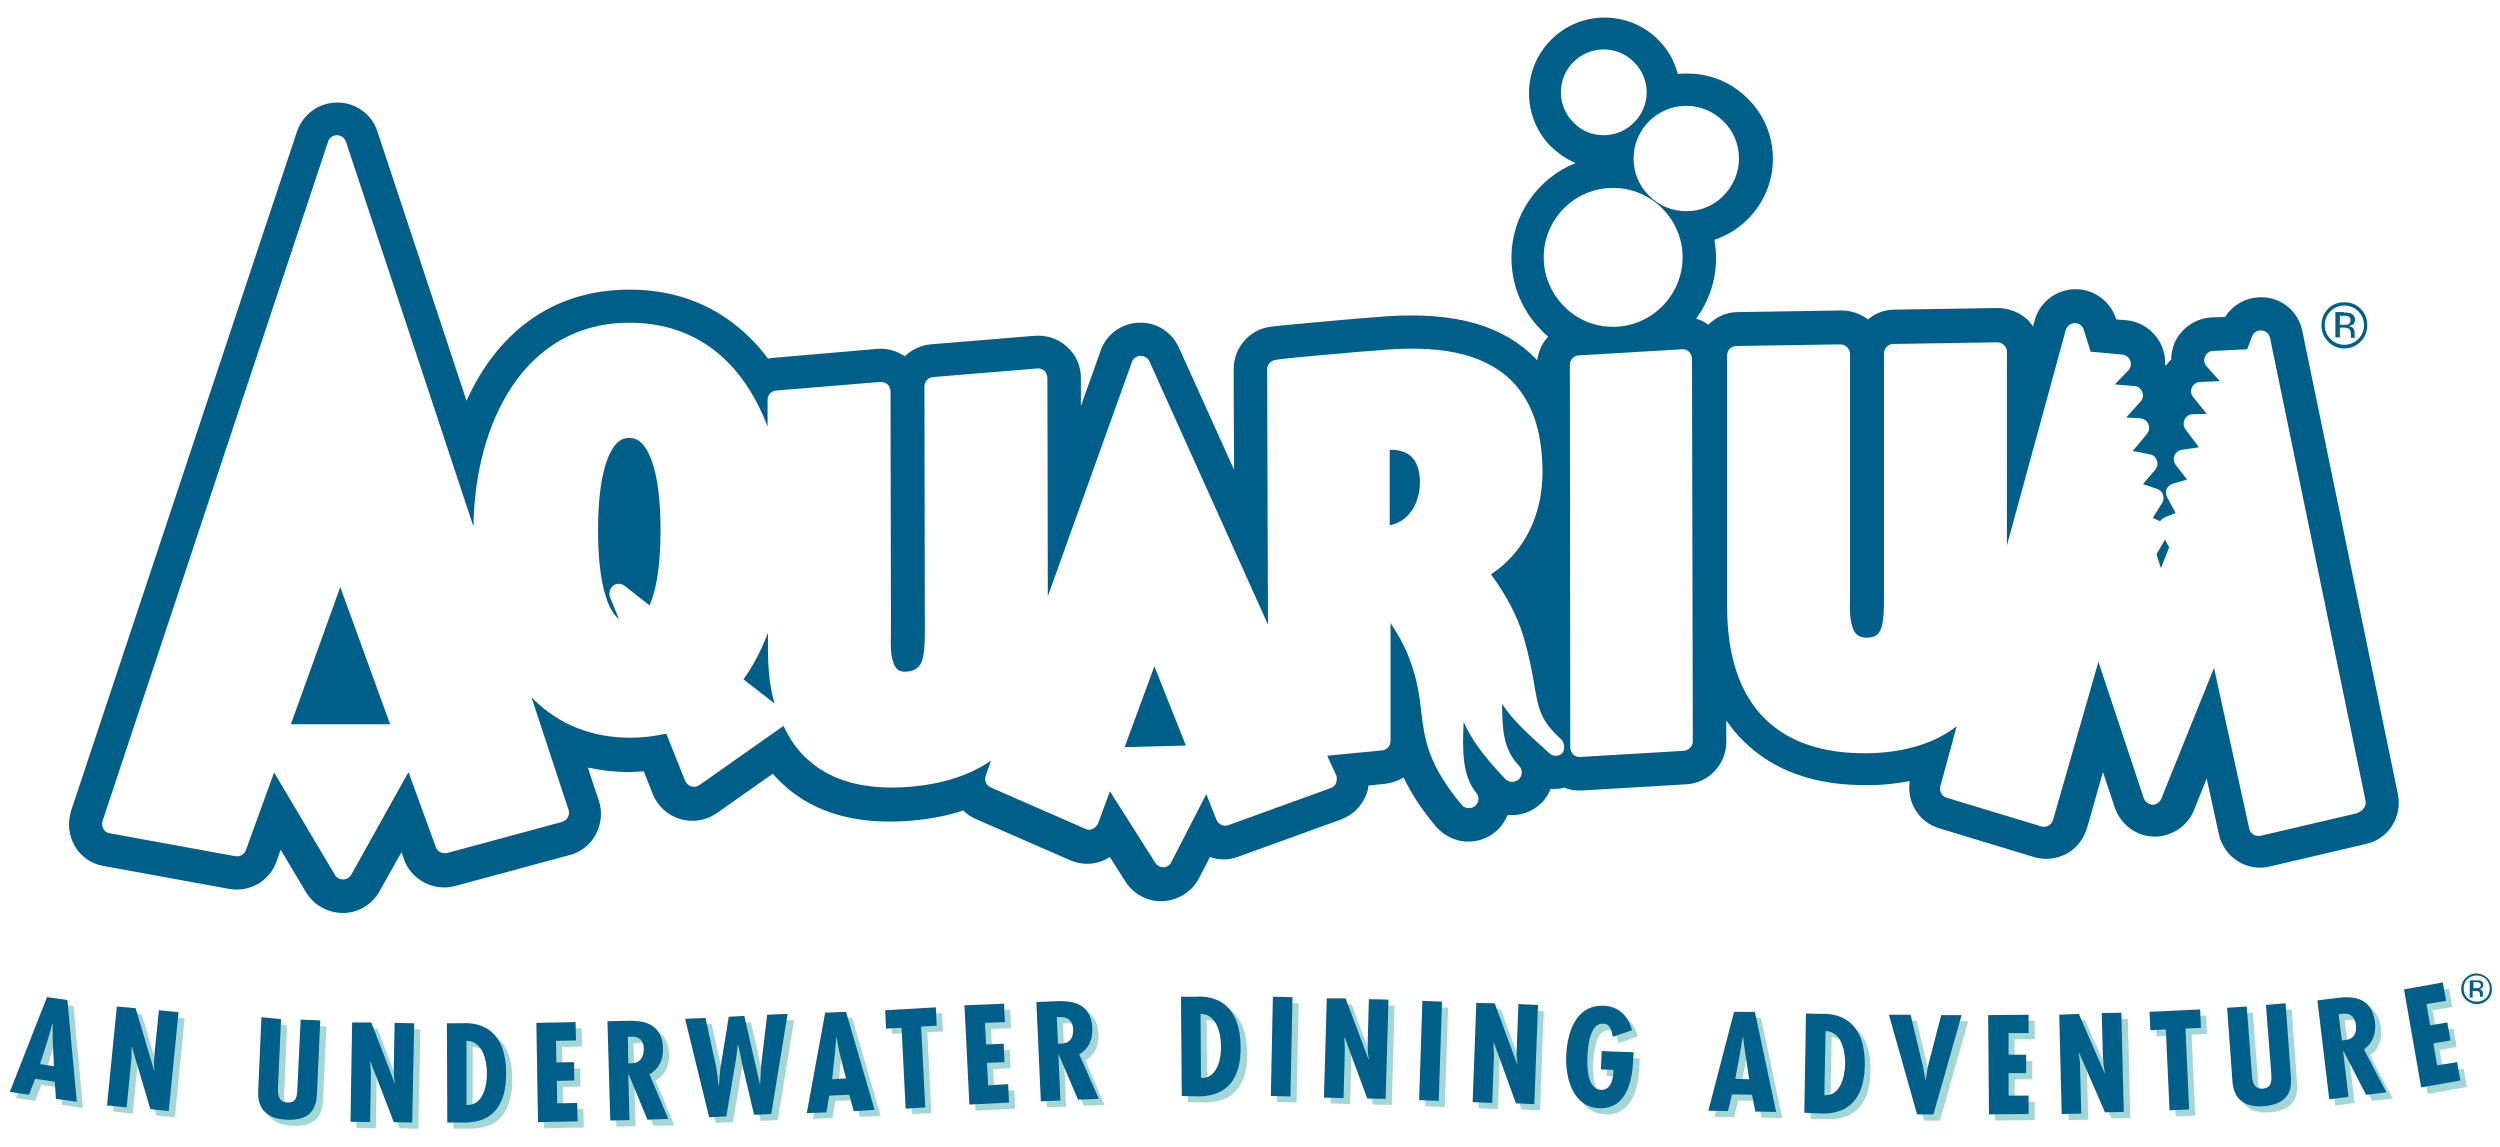 <?xml version="1.0" encoding="utf-8"?>
<!-- Generator: Adobe Illustrator 28.1.0, SVG Export Plug-In . SVG Version: 6.00 Build 0)  -->
<svg version="1.1" id="AQUARIUM2_brandLogo" xmlns="http://www.w3.org/2000/svg" xmlns:xlink="http://www.w3.org/1999/xlink" x="0px" y="0px"
	 viewBox="0 0 612 280.9" style="enable-background:new 0 0 612 280.9; background-color:#FFFFFF;" xml:space="preserve">
<style type="text/css">
	#AQUARIUM2_brandLogo .st0{fill:#005F88;}
	#AQUARIUM2_brandLogo .st1{fill:#FFFFFF;}
	#AQUARIUM2_brandLogo .st2{fill:#A5D6D3;}
	#AQUARIUM2_brandLogo .st3{clip-path:url(#SVGID_00000042698424954548493000000005943533805876927133_);}
	#AQUARIUM2_brandLogo .st4{clip-path:url(#SVGID_00000008120140139877881880000015328719208372458904_);}
	#AQUARIUM2_brandLogo .st5{fill:#006086;}
</style>
<g>
	<path class="st0" d="M587,194.4L563.6,81c-0.9-4.5-4.7-7.9-9.3-8.2c-3.9-0.3-7.6,1.6-9.6,4.8l-3.3,0.1c-4,0.2-7.5,2.7-9.1,6.3
		c-0.5,1.3-0.8,2.7-0.8,4c-0.5,0.5-0.9,1-1.3,1.5c-0.1-0.1-0.1-0.2-0.2-0.2c0.1-1.4-0.1-2.7-0.6-4.1c-1.4-3.7-4.8-6.4-8.8-6.8
		c0,0-1.1-0.1-2.5-0.2L518,78c-1.4-4.3-5.5-7.3-10.1-7.2c-4.6,0.1-8.6,3.2-9.8,7.6c0,0-0.4,1.4-0.4,1.5c-0.4-0.5-0.8-1-1.2-1.5
		c-2-1.9-4.7-3-7.4-3l-25.4,0.4c-2.4,0-4.7,0.9-6.4,2.4c-1.8-1.4-4.2-2.2-6.5-2.2l-25.4,0.4c-2.8,0-5.3,1.2-7.2,3.1
		c-0.9-0.7-2-1.2-3-1.5c3.2-4.3,4.9-9.5,4.9-14.9c0-1.5-0.2-2.9-0.4-4.4c3-1,5.8-2.7,8.1-5c4-4,6.2-9.2,6.2-14.8
		c0-5.6-2.2-10.9-6.2-14.8c-4-4-9.2-6.1-14.8-6.1c-0.8,0-1.5,0-2.3,0.1c-0.8-3.2-2.4-6-4.8-8.4c-3.5-3.5-8.2-5.4-13.1-5.4
		c-10.2,0-18.5,8.3-18.5,18.5c0,4.9,1.9,9.6,5.4,13.1c1.8,1.7,3.8,3.1,6,4c-9.2,3.7-15.7,12.7-15.7,23.2c0,6.7,2.6,13,7.3,17.7
		c0.5,0.6,1.1,1.1,1.7,1.6c-1.5,1.6-2.4,3.6-2.7,5.8c-0.5-0.6-1.1-1.1-1.7-1.7c-8.5-7.7-20.7-10.5-38.6-8.8c0.1,0-3.9,0.3-3.9,0.3
		c-9,0.8-18.1,1.6-21.2,2c-5.1,0.7-8.9,5.2-8.9,10.3c0,0,0,11.5,0.1,24.7l-13.5-29.9c-1.8-3.9-5.6-6.3-9.9-6.1
		c-4.3,0.2-7.9,2.9-9.3,6.9c0,0-2,5.7-4.8,13.5l0-6.9c0-2.9-1.2-5.7-3.4-7.6c-2.1-2-5-2.9-7.9-2.7l-25.5,2.1
		c-2.4,0.2-4.6,1.3-6.3,2.9c-2-1.3-4.3-2-6.7-1.8l-25.5,2.2c-0.5,0-0.9,0.1-1.3,0.2c-1.3-1.8-2.7-3.4-4.2-4.9c-8-8-18-12-29.7-12
		c-19.8,0-32.8,11.5-39.9,27.2L92.4,32.2c-1.4-4.3-5.4-7.1-9.8-7.1c-4.5,0-8.4,2.8-9.9,7.1L17.4,198.5c-0.9,2.9-0.6,6,0.9,8.6
		c1.5,2.6,4.1,4.4,7.1,4.9l30.7,5.6c5,0.9,9.9-1.9,11.6-6.7c0,0,0.4-1.2,1-2.9l6.2,10.4c1.9,3.2,5.4,5.1,9.1,5.1
		c3.7,0,7.1-2.1,8.9-5.3c0,0,2.5-4.5,5.4-9.6l0.6,1.8c1.8,5,7.3,7.9,12.5,6.5l28.1-7.6c2.7-0.7,5.1-2.6,6.4-5.1
		c1.3-2.5,1.6-5.5,0.7-8.2c0,0-1.2-3.5-2.7-8.1c3.2,0.7,6.6,1.1,10.1,1.1c1.2,0,2.4-0.1,3.6-0.2l2.2,5.6c1.2,2.9,3.6,5.2,6.7,6.1
		c3.1,0.9,6.3,0.4,8.9-1.4c0,0,7.8-5.5,13.8-9.7c0.8,1,1.7,1.9,2.6,2.7c7.6,7,18.1,9.9,31.3,8.8c4.6-0.4,8.8-1.2,12.7-2.5
		c0.9,0.9,1.9,1.6,3.1,2.1l23.1,10.1c2.6,1.1,5.6,1.2,8.2,0c0.5-0.2,1-0.5,1.5-0.8l3.8,6c2,3.1,5.5,5,9.2,4.8
		c3.7-0.2,7.1-2.3,8.8-5.6c0,0,1.2-2.3,2.7-5.2c2.2,0.8,4.6,0.8,7-0.1l25.1-9.1c2.7-1,4.9-3.1,6-5.7c0.4-0.8,0.6-1.7,0.7-2.6
		l3.9-0.4c1.7-0.2,3.3-0.7,4.7-1.6c1.7,3.6,4.1,7.5,7.9,12c1.8,2.1,4.3,3.4,7,3.7c2.8,0.2,5.5-0.6,7.6-2.4c1.3-1.1,2.3-2.5,3-4.1
		c2.9,0.3,5.9-0.7,8.1-2.8c1.1-1,1.9-2.3,2.4-3.6c0.5,0,1,0.1,1.5,0c0.6,0,1.2-0.1,1.8-0.3c1.4,0.6,2.9,0.8,4.5,0.7l25.4-1.5
		c5.5-0.3,9.8-4.9,9.8-10.4c0,0,0-1.9,0-5.2c1.3,1.8,2.7,3.6,4.3,5.1c7.4,7.3,17.7,10.9,30.7,10.7c3.5,0,6.8-0.4,9.9-1
		c-0.8,5.1,2.2,10.1,7.3,11.6l23.1,7c2.6,0.8,5.5,0.5,8-0.8c2.4-1.3,4.2-3.6,5-6.3c0,0,1.8-6.2,3.9-13.7l2.9,8.7
		c1.4,4.1,5.2,7,9.5,7.1c4.3,0.1,8.3-2.5,9.9-6.5c0,0,1.3-3.3,3.1-7.7l3,13.7c0.6,2.7,2.3,5.1,4.6,6.5c2.3,1.5,5.2,2,7.9,1.3
		l23.5-5.5C584.7,205.4,588.1,200,587,194.4z"/>
	<g>
		<path class="st1" d="M384.3,89.3l0.1,93.7c0,0.6,0.3,1.2,0.7,1.7c0.5,0.4,1.1,0.7,1.7,0.6l25.4-1.5c1.2-0.1,2.2-1.1,2.2-2.3
			l-0.2-93.7c0-0.6-0.3-1.2-0.7-1.7c-0.5-0.4-1.1-0.7-1.7-0.6L386.4,87C385.2,87.1,384.3,88.1,384.3,89.3z"/>
		<path class="st1" d="M579.1,196.1L555.7,82.7c-0.2-1-1-1.7-2.1-1.8c-1-0.1-2,0.5-2.3,1.5l-1.2,3.1l-8.3,0.4c-0.9,0-1.7,0.6-2,1.4
			c-0.4,0.8-0.2,1.8,0.4,2.4l3.2,3.6l-4.8,0.2c-0.9,0-1.7,0.6-2,1.3c-0.4,0.8-0.3,1.7,0.3,2.4l3.3,4.1l-3.4,0.1
			c-0.9,0-1.6,0.5-2,1.3c-0.4,0.8-0.3,1.7,0.2,2.4l3.3,4.4l-4.2,0.6c-0.8,0.1-1.5,0.7-1.8,1.4c-0.3,0.8-0.2,1.6,0.3,2.3l2.8,3.6
			l-3.5,1c-0.7,0.2-1.2,0.7-1.5,1.3c-0.3,0.6-0.2,1.4,0.1,2l2.1,3.9l-2.6,1c-0.5,0.2-0.9,0.6-1.2,1l-1.8-0.8l2.3-3.7
			c0.4-0.6,0.4-1.3,0.2-2c-0.2-0.7-0.8-1.2-1.4-1.4l-3.5-1.2l3-3.5c0.5-0.6,0.7-1.5,0.4-2.3c-0.3-0.8-0.9-1.4-1.8-1.5l-4.1-0.8
			l3.5-4.2c0.5-0.7,0.7-1.6,0.3-2.4c-0.3-0.8-1.1-1.3-2-1.4l-3.4-0.2l3.5-3.9c0.6-0.6,0.8-1.6,0.4-2.4c-0.3-0.8-1.1-1.4-1.9-1.4
			l-4.8-0.4l3.3-3.4c0.6-0.6,0.8-1.6,0.5-2.4c-0.3-0.8-1.1-1.4-1.9-1.5l-7.8-0.7l-1.7-5.4c-0.3-1-1.2-1.6-2.2-1.6
			c-1,0-1.9,0.7-2.2,1.7l-14.4,52.7c0-18.1,0-47.4,0-47.4c0-0.6-0.2-1.2-0.7-1.6c-0.4-0.4-1-0.7-1.7-0.7l-25.4,0.4
			c-1.2,0-2.3,1-2.3,2.3l0,59.1l0,0.9c0,2.1,0,4.7-0.5,6.7c-0.5,2-1.6,2.9-3.7,2.9c-2,0-3-0.8-3.6-2.9c-0.6-1.9-0.6-4.5-0.5-6.6l0-1
			l0-59c0-0.6-0.3-1.2-0.7-1.6c-0.4-0.4-1-0.7-1.7-0.7l-25.4,0.4c-1.3,0-2.3,1-2.3,2.3l0,61.4c0,12.2,3.1,21.5,9.3,27.6
			c5.8,5.7,14.2,8.5,24.9,8.4c9.1-0.1,16.5-2.4,22-6.6l-4,14.7c-0.3,1.2,0.4,2.5,1.6,2.8l23.1,7c0.6,0.2,1.2,0.1,1.8-0.2
			c0.5-0.3,0.9-0.8,1.1-1.4l11.1-38.7l11.1,33.4c0.3,0.9,1.2,1.5,2.1,1.6c1,0,1.8-0.6,2.2-1.5l12.9-32l8.6,39.3
			c0.1,0.6,0.5,1.1,1,1.5c0.5,0.3,1.2,0.4,1.8,0.3l23.5-5.5C578.5,198.5,579.3,197.3,579.1,196.1z M530,132.1l1,1.9l-2,5.1l-1.1-3.4
			L530,132.1z"/>
		<path class="st1" d="M382.1,180.9c-5-4.5-5.5-7.4-6.5-13.2c-0.5-3-1.2-6.8-2.6-11.7c-1.6-5.3-4.2-10.2-8-15.4
			c8-5.3,12.6-14.3,12.6-25c0-10.5-2.8-18-8.3-23.1c-6.7-6-17-8.2-32.4-6.7l-4,0.3c-6.6,0.6-17.6,1.5-20.7,2c-1.1,0.2-2,1.1-2,2.3
			l0.2,62.5l-29-64.4c-0.4-0.9-1.3-1.4-2.2-1.4c-0.9,0-1.8,0.6-2.1,1.5L256.5,146c0-16.4-0.1-53.5-0.1-53.5c0-0.6-0.3-1.3-0.7-1.7
			c-0.5-0.4-1.1-0.7-1.8-0.6l-25.5,2.1c-1.2,0.1-2.1,1.1-2.1,2.3l0.1,58.9l0,0.9c0,2.1,0,4.7-0.5,6.7c-0.5,2.1-1.7,3.1-3.8,3.3
			c-2,0.2-2.9-0.5-3.5-2.5c-0.6-1.8-0.6-4.4-0.5-6.5v-1L218,95.8c0-0.6-0.3-1.3-0.7-1.7c-0.5-0.4-1.1-0.6-1.8-0.6L190,95.6
			c-1.2,0.1-2.1,1.1-2.1,2.3l0,6.5c-2.4-6.3-5.7-11.7-9.8-15.8c-6.4-6.4-14.5-9.6-24-9.6c-26,0-37.9,24.9-38.2,49.9L84.7,34.7
			c-0.3-0.9-1.2-1.6-2.2-1.6c-1,0-1.9,0.6-2.2,1.6L25.1,201c-0.2,0.6-0.1,1.3,0.2,1.9c0.3,0.6,0.9,1,1.6,1.1l30.7,5.6
			c1.1,0.2,2.2-0.4,2.6-1.5l6.9-19l14.9,25.1c0.4,0.7,1.2,1.1,2,1.1c0.8,0,1.6-0.5,2-1.2l14-25.1l6.7,18.4c0.4,1.1,1.6,1.7,2.8,1.4
			l28.1-7.6c0.6-0.2,1.1-0.6,1.4-1.1c0.3-0.6,0.4-1.2,0.2-1.8l-9.1-27.6c0.1,0.1,0.2,0.2,0.3,0.3c6.4,6.4,14.5,9.6,24,9.6
			c3,0,5.9-0.4,8.7-1l4.6,11.5c0.3,0.7,0.8,1.2,1.5,1.4c0.7,0.2,1.4,0.1,2-0.3l20.6-14.5c1.5,3.2,3.4,6,5.9,8.2
			c5.9,5.4,14.3,7.6,25.2,6.7c7.9-0.7,14.5-2.8,19.7-6.4l-1.3,3.7c-0.4,1.1,0.1,2.4,1.3,2.9l23.1,10.1c0.6,0.3,1.2,0.3,1.8,0
			c0.6-0.3,1-0.7,1.3-1.3l2.9-7.9l11.1,17.5c0.4,0.7,1.2,1.1,2,1.1c0.8,0,1.6-0.5,1.9-1.2l8.6-16.7l2.5,6.3c0.5,1.2,1.8,1.7,2.9,1.3
			l25.1-9.1c0.6-0.2,1.1-0.7,1.3-1.3c0.2-0.6,0.2-1.3,0-1.8l-2.2-4.8l13.4-1.3c1.2-0.1,2.1-1.1,2.1-2.3v-28.9c1.9,2.9,3.7,6,4.9,9.5
			c1.7,4.7,2.2,8.5,2.6,12.1c0.8,6.7,1.6,13,9.9,22.9c0.8,1,2.3,1.1,3.3,0.3c1-0.8,1.1-2.3,0.3-3.2c-3.5-4.2-3.4-10.6-3.1-17.4
			c1.7,3.9,4.4,7.9,10.2,14c0,0,0,0,0,0c0,0,0,0,0,0c0.9,0.9,2.3,0.9,3.3,0.1c0.9-0.9,1-2.3,0.1-3.3c0,0,0,0,0,0
			c-4-4.2-4.1-9-4.2-15c0-0.1,0-0.2,0-0.2c2.2,3.4,5.1,6.3,11.6,12.1c0,0,0,0,0,0c0.9,0.9,2.4,0.8,3.3-0.2
			C383.1,183.2,383,181.7,382.1,180.9z M71.2,177.3l12.1-33.6l12.2,33.6L71.2,177.3z M159,148.2l-6.1-4.8c-0.8-0.6-2-0.7-2.8,0
			c-0.8,0.6-1.1,1.7-0.8,2.7l2.2,5.4c-0.2-0.1-0.3-0.2-0.5-0.4c-1.7-1.7-4.6-6.8-4.6-21.3c0-14.5,2.9-19.6,4.6-21.3
			c0.9-0.9,1.9-1.3,3-1.3c1.2,0,2.2,0.4,3.1,1.3c1.7,1.7,4.6,6.8,4.6,21.3C161.7,139.9,160.3,145.3,159,148.2z M182,166.3
			c2.4-3.3,4.4-7.2,6-11.4l0,4.2c0,4.9,0.5,9.3,1.6,13.1L182,166.3z M275.3,182.9l7.3-19.8l7.7,19.4L275.3,182.9z M340.2,128.6
			v-18.5c1.8,0,3.7,0.3,5.1,1.5c1.5,1.3,2.3,3.5,2.3,6.5C347.6,122.6,345.3,127.6,340.2,128.6z"/>
		<path class="st1" d="M394.9,80c4.5,0,8.8-1.8,12-5c3.2-3.2,5-7.5,5-12c0-4.5-1.8-8.8-5-12c-3.2-3.2-7.5-5-12-5
			c-9.4,0-17,7.6-17,17c0,4.5,1.8,8.8,5,12C386.1,78.3,390.4,80,394.9,80z"/>
		<path class="st1" d="M412.8,51.7c3.4,0,6.7-1.3,9.1-3.8c2.4-2.4,3.8-5.7,3.8-9.1c0-3.4-1.3-6.7-3.8-9.1c-2.4-2.4-5.7-3.8-9.1-3.8
			c-7.1,0-12.9,5.8-12.9,12.9c0,3.4,1.3,6.7,3.8,9.1C406.1,50.4,409.4,51.7,412.8,51.7z"/>
		<path class="st1" d="M392.6,33.1c2.8,0,5.4-1.1,7.4-3.1c2-2,3.1-4.6,3.1-7.4c0-2.8-1.1-5.4-3.1-7.4c-2-2-4.6-3.1-7.4-3.1
			c-5.8,0-10.5,4.7-10.5,10.5c0,2.8,1.1,5.4,3.1,7.4C387.2,32.1,389.8,33.1,392.6,33.1z"/>
	</g>
	<g>
		<path class="st2" d="M18,246.3l2.3,24.9l-5.1-0.7l-0.3-4.2l-4.8-0.7l-1.5,3.9l-4.7-0.7l9.1-23.3L18,246.3z M14.4,255.8l0-3.7h-0.1
			l-1,3.6l-2,6.3l3.3,0.5L14.4,255.8z"/>
		<path class="st2" d="M34.7,248.3l4.5,15.2l0.1-0.1c-0.2-1.2-0.1-2.4,0-3.7l1.1-10.9l4.8,0.5l-2.4,24.2l-4.5-0.4l-4.5-15.2
			l-0.1,0.1l0,2.5l-0.1,1l-1.1,11.1l-4.8-0.5l2.4-24.2L34.7,248.3z"/>
		<path class="st2" d="M70.3,251l-0.7,15.7c-0.1,1.8-0.4,4.6,2.2,4.7c2.4,0.1,2.4-1.7,2.5-3.5l0.8-16.8l4.8,0.2l-0.8,17.7
			c-0.1,2.6-0.6,6.9-7.5,6.6c-4.5-0.2-7.1-2.4-6.9-7l0.8-18.1L70.3,251z"/>
		<path class="st2" d="M92.4,251.8l5.7,14.8l0.1-0.1c-0.3-1.2-0.3-2.4-0.3-3.7l0.2-10.9l4.8,0.1l-0.5,24.3l-4.6-0.1l-5.7-14.8
			l-0.1,0.1l0.2,2.5l0,1l-0.2,11.2l-4.8-0.1l0.4-24.3L92.4,251.8z"/>
		<path class="st2" d="M111,276.3l-0.1-24.3l3.6,0c0.8,0,10.9-1.3,10.9,12.3c0,6.9-2.7,12-10.2,12L111,276.3z M120.7,264.3
			c0-3.1-1-8-5-8l0,15.7C119.7,272.2,120.7,267.3,120.7,264.3z"/>
		<path class="st2" d="M142.4,251.7l0.1,4.5l-4.9,0.1l0.1,5.3l4.3-0.1l0.1,4.5l-4.3,0.1l0.1,5.5l4.9-0.1l0.1,4.5l-9.7,0.2l-0.4-24.3
			L142.4,251.7z"/>
		<path class="st2" d="M150.9,275.8l-0.7-24.3l4.8-0.1c3.1-0.1,8.6,0.1,8.8,6.7c0.1,2.7-0.9,5-3.3,6.4l4.6,11l-5.1,0.1l-4.6-11.1
			h-0.1l0.3,11.2L150.9,275.8z M155.3,261.8l0.8,0c2.2-0.1,3-1.6,3-3.6c-0.1-1.7-0.9-3.1-3.4-2.9l-0.6,0L155.3,261.8z"/>
		<path class="st2" d="M174.2,250.7l2.6,11.5c0.4,1.7,0.5,3.4,0.7,5.1h0.1c0.2-1.7,0.2-3.5,0.5-5.2l1.9-11.7l3.8-0.2l3.8,16.6h0.1
			c0.1-1.7,0-3.4,0.3-5.1l1.4-11.8l5-0.2l-4,24.5l-4.2,0.2l-3-12.7c-0.2-1.5-0.6-3-0.9-4.4l-0.1,0c-0.2,1.5-0.3,3-0.6,4.5l-2.2,12.9
			l-4.2,0.2l-5.9-24.1L174.2,250.7z"/>
		<path class="st2" d="M208.6,249.2l7,24l-5.1,0.2l-1.1-4.1l-4.9,0.2l-0.7,4.2l-4.8,0.2l4.5-24.6L208.6,249.2z M207,259.2l-0.7-3.6
			h-0.1l-0.3,3.7l-0.7,6.5l3.4-0.2L207,259.2z"/>
		<path class="st2" d="M230.6,248l0.2,4.5l-3.8,0.2l1,19.8l-4.8,0.2l-1-19.8l-3.8,0.2l-0.2-4.5L230.6,248z"/>
		<path class="st2" d="M247.3,247.2l0.2,4.5l-4.9,0.2l0.3,5.3l4.3-0.2l0.2,4.5l-4.3,0.2l0.3,5.5l4.9-0.3l0.2,4.5l-9.7,0.5l-1.2-24.3
			L247.3,247.2z"/>
		<path class="st2" d="M256.3,271.1l-1.1-24.3l4.8-0.2c3.1-0.1,8.6-0.1,8.9,6.6c0.1,2.7-0.8,5-3.2,6.4l4.7,10.9l-5.1,0.2l-4.7-11
			l-0.1,0l0.5,11.2L256.3,271.1z M260.5,257l0.8,0c2.2-0.1,3-1.6,2.9-3.6c-0.1-1.7-1-3.1-3.4-2.9l-0.6,0L260.5,257z"/>
		<path class="st2" d="M290.8,269.8l-0.2-24.3l3.7,0c0.8,0,10.9-1.3,11,12.3c0.1,6.9-2.6,12-10.2,12.1L290.8,269.8z M300.4,257.7
			c0-3.1-1-8-5-8l0.1,15.7C299.4,265.6,300.5,260.7,300.4,257.7z"/>
		<path class="st2" d="M317.9,245.6l-0.5,24.3l-4.8-0.1l0.5-24.3L317.9,245.6z"/>
		<path class="st2" d="M330.9,245.9l5.6,14.9l0.1-0.1c-0.3-1.2-0.3-2.4-0.3-3.7l0.3-10.9l4.8,0.1l-0.7,24.3l-4.5-0.1l-5.5-14.8
			l-0.1,0.1l0.2,2.4v1l-0.3,11.2l-4.8-0.2l0.7-24.3L330.9,245.9z"/>
		<path class="st2" d="M354.5,246.7l-0.8,24.3l-4.8-0.2l0.8-24.3L354.5,246.7z"/>
		<path class="st2" d="M367.4,247.1l5.5,14.9l0.1-0.1c-0.2-1.2-0.3-2.4-0.3-3.7l0.4-10.9l4.8,0.2l-0.9,24.3l-4.5-0.2l-5.4-14.9
			l-0.1,0.1l0.1,2.5l0,1l-0.4,11.2l-4.8-0.2l0.9-24.3L367.4,247.1z"/>
		<path class="st2" d="M401.4,259.1l-0.1,1.9c-0.2,5.2-1.7,12-8.2,11.8c-6.6-0.2-8.4-7.3-8.3-12.7c0.2-5.6,2.2-12.6,9.1-12.4
			c3.7,0.1,6.1,2.5,7,6l-4.7,1.7c-0.2-1.2-0.5-3.2-2.3-3.2c-3.3-0.3-3.8,5.7-3.9,8c-0.1,2.5-0.1,8.1,3.4,8.2c2.5,0.1,3-3.2,3-4.9
			l-3.1-0.1l0.2-4.5L401.4,259.1z"/>
		<path class="st2" d="M431.1,249.2l5.2,24.5l-5.1-0.1l-0.8-4.1l-4.9-0.1l-1,4.1l-4.8-0.1l6.3-24.2L431.1,249.2z M428.7,259.1
			l-0.5-3.7h-0.1l-0.6,3.7l-1.2,6.5l3.4,0.1L428.7,259.1z"/>
		<path class="st2" d="M443.2,273.9l0.4-24.3l3.6,0.1c0.8,0,10.9-1,10.7,12.5c-0.1,6.9-2.9,11.9-10.5,11.8L443.2,273.9z M453.2,262
			c0.1-3.1-0.8-8-4.8-8.1l-0.3,15.7C452,269.9,453.1,265.1,453.2,262z"/>
		<path class="st2" d="M469.2,249.9l2.8,11.7c0.4,1.4,0.6,2.8,0.9,4.2h0.1c0.3-1.4,0.4-2.8,0.8-4.2l3-11.6l5,0l-6.9,24.3l-3.9,0
			l-6.9-24.4L469.2,249.9z"/>
		<path class="st2" d="M498.1,249.9l0,4.5l-4.9,0l0,5.3l4.3,0l0,4.5l-4.3,0l0,5.5l4.9,0l0,4.5l-9.7,0.1l-0.2-24.3L498.1,249.9z"/>
		<path class="st2" d="M510.4,249.7l6.4,14.5l0.1-0.1c-0.3-1.2-0.5-2.4-0.5-3.7l-0.3-10.9l4.8-0.1l0.6,24.3l-4.6,0.1l-6.3-14.5
			l-0.1,0.1l0.3,2.5l0.1,1l0.3,11.2l-4.8,0.1l-0.6-24.3L510.4,249.7z"/>
		<path class="st2" d="M540.1,248.6l0.2,4.5l-3.8,0.2l0.9,19.8l-4.8,0.2l-0.9-19.8l-3.8,0.2l-0.2-4.5L540.1,248.6z"/>
		<path class="st2" d="M551.5,247.9l1.2,15.7c0.1,1.8,0.1,4.6,2.7,4.4c2.4-0.2,2.2-2,2.1-3.8l-1.3-16.8l4.8-0.3l1.3,17.7
			c0.2,2.6,0.2,7-6.7,7.5c-4.5,0.3-7.3-1.6-7.6-6.1l-1.4-18L551.5,247.9z"/>
		<path class="st2" d="M571.7,270.6l-2.9-24.2l4.8-0.6c3-0.4,8.5-0.7,9.3,5.9c0.3,2.7-0.5,5.1-2.7,6.7l5.5,10.5l-5,0.6l-5.5-10.7
			l-0.1,0l1.3,11.2L571.7,270.6z M574.8,256.2l0.8-0.1c2.2-0.3,2.9-1.8,2.6-3.8c-0.2-1.7-1.2-3-3.6-2.6l-0.6,0.1L574.8,256.2z"/>
		<path class="st2" d="M599.5,242l0.8,4.5l-4.8,0.8l0.9,5.2l4.2-0.7l0.8,4.5l-4.2,0.7l1,5.4l4.9-0.8l0.8,4.5l-9.6,1.7l-4.2-24
			L599.5,242z"/>
	</g>
	<g>
		<path class="st0" d="M16.5,244.8l2.3,24.9l-5.1-0.7l-0.3-4.2l-4.8-0.7L7.1,268l-4.7-0.7l9.1-23.2L16.5,244.8z M12.9,254.3l0-3.7
			l-0.1,0l-1,3.6l-2,6.3l3.4,0.5L12.9,254.3z"/>
		<path class="st0" d="M33.2,246.8l4.5,15.2l0.1-0.1c-0.2-1.2-0.1-2.4,0-3.7l1.1-10.9l4.8,0.5l-2.4,24.2l-4.5-0.5l-4.5-15.2
			l-0.1,0.1l0,2.5l-0.1,1L31,271.1l-4.8-0.5l2.4-24.2L33.2,246.8z"/>
		<path class="st0" d="M68.8,249.5l-0.7,15.7c-0.1,1.8-0.4,4.6,2.2,4.7c2.4,0.1,2.4-1.7,2.5-3.5l0.8-16.8l4.8,0.2l-0.8,17.7
			c-0.1,2.6-0.6,7-7.5,6.6c-4.5-0.2-7.1-2.4-6.9-7l0.8-18.1L68.8,249.5z"/>
		<path class="st0" d="M90.9,250.3l5.7,14.8l0.1-0.1c-0.3-1.2-0.3-2.4-0.3-3.7l0.2-10.9l4.8,0.1l-0.5,24.3l-4.5-0.1l-5.7-14.8
			l-0.1,0.1l0.2,2.5l0,1l-0.2,11.2l-4.8-0.1l0.4-24.3L90.9,250.3z"/>
		<path class="st0" d="M109.5,274.8l-0.1-24.3l3.6,0c0.8,0,10.9-1.3,10.9,12.3c0,6.9-2.6,12-10.2,12L109.5,274.8z M119.2,262.8
			c0-3.1-1-8-5-8l0,15.7C118.2,270.7,119.2,265.9,119.2,262.8z"/>
		<path class="st0" d="M140.9,250.2l0.1,4.5l-4.9,0.1l0.1,5.3l4.3-0.1l0.1,4.5l-4.3,0.1l0.1,5.5l4.9-0.1l0.1,4.5l-9.7,0.2l-0.4-24.3
			L140.9,250.2z"/>
		<path class="st0" d="M149.4,274.3l-0.7-24.3l4.8-0.1c3.1-0.1,8.6,0.1,8.8,6.7c0.1,2.7-0.9,5-3.3,6.4l4.6,10.9l-5.1,0.2l-4.6-11.1
			h-0.1l0.3,11.2L149.4,274.3z M153.8,260.3l0.8,0c2.2-0.1,3-1.6,3-3.6c0-1.7-0.9-3.1-3.3-2.9l-0.6,0L153.8,260.3z"/>
		<path class="st0" d="M172.7,249.2l2.5,11.5c0.4,1.7,0.5,3.4,0.7,5.1l0.1,0c0.1-1.7,0.2-3.5,0.5-5.2l1.9-11.7l3.8-0.2l3.8,16.6h0.1
			c0.1-1.7,0.1-3.4,0.3-5.1l1.4-11.8l5-0.2l-4,24.5l-4.2,0.2l-3-12.7c-0.2-1.5-0.6-3-0.9-4.4h-0.1c-0.2,1.5-0.3,3-0.6,4.5l-2.2,13
			l-4.2,0.2l-5.9-24.1L172.7,249.2z"/>
		<path class="st0" d="M207.1,247.7l7,24l-5.1,0.3l-1.1-4l-4.9,0.2l-0.7,4.1l-4.8,0.2l4.5-24.6L207.1,247.7z M205.5,257.7l-0.7-3.7
			h-0.1l-0.3,3.7l-0.7,6.5l3.4-0.2L205.5,257.7z"/>
		<path class="st0" d="M229.1,246.6l0.2,4.5l-3.8,0.2l1,19.8l-4.8,0.3l-1-19.8l-3.8,0.2l-0.2-4.5L229.1,246.6z"/>
		<path class="st0" d="M245.8,245.7l0.2,4.5l-4.9,0.2l0.3,5.3l4.3-0.2l0.2,4.5l-4.3,0.2l0.3,5.5l4.9-0.3l0.2,4.5l-9.7,0.5l-1.2-24.3
			L245.8,245.7z"/>
		<path class="st0" d="M254.8,269.6l-1.1-24.3l4.8-0.2c3.1-0.1,8.6-0.1,8.9,6.6c0.1,2.7-0.8,5-3.2,6.4L269,269l-5.1,0.2l-4.7-11
			h-0.1l0.5,11.2L254.8,269.6z M259,255.5h0.8c2.2-0.1,3-1.6,2.9-3.6c-0.1-1.7-1-3.1-3.4-2.9l-0.6,0L259,255.5z"/>
		<path class="st0" d="M289.3,268.3l-0.2-24.3l3.6,0c0.8,0,10.9-1.3,11,12.3c0.1,6.9-2.6,12-10.2,12.1L289.3,268.3z M298.9,256.2
			c0-3.1-1-8-5-8l0.1,15.7C297.9,264.1,299,259.2,298.9,256.2z"/>
		<path class="st0" d="M316.4,244.1l-0.5,24.3l-4.8-0.1l0.5-24.3L316.4,244.1z"/>
		<path class="st0" d="M329.4,244.4l5.6,14.9l0.1-0.1c-0.3-1.2-0.3-2.4-0.3-3.7l0.3-10.9l4.8,0.1l-0.7,24.3l-4.5-0.1l-5.5-14.9
			l-0.1,0.1l0.1,2.5l0,1l-0.3,11.2l-4.8-0.1l0.7-24.3L329.4,244.4z"/>
		<path class="st0" d="M353,245.2l-0.8,24.3l-4.8-0.2l0.8-24.3L353,245.2z"/>
		<path class="st0" d="M365.9,245.6l5.5,14.9l0.1-0.1c-0.2-1.2-0.3-2.4-0.2-3.7l0.4-10.9l4.8,0.2l-0.9,24.3l-4.5-0.2l-5.4-14.9
			l-0.1,0.1l0.1,2.5l0,1l-0.4,11.2l-4.8-0.2l0.9-24.3L365.9,245.6z"/>
		<path class="st0" d="M399.9,257.6l-0.1,1.9c-0.2,5.2-1.7,12-8.2,11.8c-6.5-0.2-8.4-7.3-8.2-12.7c0.2-5.6,2.2-12.6,9.1-12.4
			c3.7,0.1,6.1,2.5,7,6l-4.7,1.6c-0.2-1.2-0.5-3.2-2.3-3.2c-3.3-0.3-3.8,5.7-3.9,8c-0.1,2.5-0.1,8.1,3.4,8.2c2.5,0.1,3-3.2,3-4.9
			l-3.1-0.1l0.2-4.5L399.9,257.6z"/>
		<path class="st0" d="M429.6,247.7l5.2,24.5l-5.1-0.1l-0.8-4.1l-4.9-0.1l-1,4.1l-4.8-0.1l6.3-24.2L429.6,247.7z M427.2,257.6
			l-0.5-3.7h-0.1l-0.6,3.7l-1.2,6.5l3.4,0.1L427.2,257.6z"/>
		<path class="st0" d="M441.7,272.4l0.4-24.3l3.7,0.1c0.8,0,10.9-1,10.7,12.6c-0.1,6.9-2.9,11.9-10.5,11.8L441.7,272.4z
			 M451.7,260.5c0-3.1-0.8-8-4.8-8.1l-0.3,15.7C450.5,268.4,451.6,263.6,451.7,260.5z"/>
		<path class="st0" d="M467.7,248.4l2.8,11.7c0.4,1.4,0.6,2.8,0.8,4.2h0.1c0.3-1.4,0.4-2.8,0.8-4.2l3-11.6l5,0l-6.9,24.3l-4,0
			l-6.9-24.4L467.7,248.4z"/>
		<path class="st0" d="M496.6,248.4l0,4.5l-4.9,0l0,5.3l4.3,0l0,4.5l-4.3,0l0,5.5l4.9,0l0,4.5l-9.7,0.1l-0.2-24.3L496.6,248.4z"/>
		<path class="st0" d="M508.9,248.2l6.3,14.5l0.1-0.1c-0.3-1.2-0.4-2.4-0.5-3.7l-0.3-10.9l4.8-0.1l0.6,24.3l-4.6,0.1l-6.3-14.5
			l-0.1,0.1l0.3,2.5l0,1l0.3,11.2l-4.8,0.1l-0.6-24.3L508.9,248.2z"/>
		<path class="st0" d="M538.6,247.1l0.2,4.5l-3.8,0.2l0.9,19.8l-4.8,0.2l-0.9-19.8l-3.8,0.2l-0.2-4.5L538.6,247.1z"/>
		<path class="st0" d="M550,246.4l1.2,15.7c0.1,1.8,0.1,4.6,2.7,4.4c2.3-0.2,2.2-1.9,2.1-3.8l-1.3-16.7l4.8-0.4l1.3,17.7
			c0.2,2.6,0.2,7-6.7,7.5c-4.5,0.3-7.3-1.6-7.6-6.1l-1.3-18L550,246.4z"/>
		<path class="st0" d="M570.2,269.1l-2.9-24.2l4.8-0.6c3-0.4,8.5-0.7,9.3,5.9c0.3,2.7-0.5,5.1-2.7,6.7l5.5,10.5l-5,0.6l-5.5-10.7
			l-0.1,0l1.3,11.2L570.2,269.1z M573.3,254.7l0.8-0.1c2.2-0.2,2.9-1.8,2.6-3.8c-0.2-1.7-1.2-3-3.6-2.6l-0.6,0.1L573.3,254.7z"/>
		<path class="st0" d="M598,240.5l0.8,4.5l-4.8,0.8l0.9,5.2l4.2-0.7l0.8,4.4l-4.2,0.7l0.9,5.4l4.9-0.8l0.8,4.5l-9.6,1.7l-4.2-24
			L598,240.5z"/>
	</g>
	<g>
		<defs>
			<path id="SVGID_1_" d="M392.6,30.6c4.5,0,8.2-3.6,8.2-8.2c0-4.5-3.6-8.2-8.2-8.2c-4.5,0-8.2,3.7-8.2,8.2
				C384.5,26.9,388.1,30.6,392.6,30.6z"/>
		</defs>
		<clipPath id="SVGID_00000139294257784722674770000016459951706322216858_">
			<use xlink:href="#SVGID_1_"  style="overflow:visible;"/>
		</clipPath>
		<g style="clip-path:url(#SVGID_00000139294257784722674770000016459951706322216858_);">
			<defs>
				<path id="SVGID_00000161596887281292672490000010454661437277421746_" d="M394.9,77.5c8.1,0,14.7-6.6,14.7-14.7
					c0-8.1-6.6-14.7-14.7-14.7c-8.1,0-14.7,6.6-14.7,14.7C380.3,70.9,386.8,77.5,394.9,77.5z"/>
			</defs>
			<clipPath id="SVGID_00000157275360872762216300000014826731732084033981_">
				<use xlink:href="#SVGID_00000161596887281292672490000010454661437277421746_"  style="overflow:visible;"/>
			</clipPath>
			<g style="clip-path:url(#SVGID_00000157275360872762216300000014826731732084033981_);">
				<defs>
					<path id="SVGID_00000118374666239517976650000017344928981018559651_" d="M412.8,49.2c5.9,0,10.6-4.7,10.6-10.6
						c0-5.9-4.7-10.6-10.6-10.6c-5.9,0-10.6,4.7-10.6,10.6C402.2,44.4,407,49.2,412.8,49.2z"/>
				</defs>
				<clipPath id="SVGID_00000047057856050599194940000016158573863745244315_">
					<use xlink:href="#SVGID_00000118374666239517976650000017344928981018559651_"  style="overflow:visible;"/>
				</clipPath>
			</g>
		</g>
	</g>
	<g>
		<path class="st1" d="M396.4,73.5c6.3-1.4,8.4-6.6,8.4-6.6s-6.1,2-9.2,1.7L396.4,73.5z"/>
		<path class="st1" d="M413.6,46.7c4.8-1.1,6.3-5,6.3-5s-4.5,1.5-6.9,1.3L413.6,46.7z"/>
		<path class="st1" d="M393.4,28.3c3.6-0.8,4.7-3.7,4.7-3.7s-3.4,1.1-5.2,1L393.4,28.3z"/>
	</g>
	<g>
		<path class="st5" d="M609,244.7c-0.7,0.7-1.6,1.1-2.7,1.1c-1,0-1.9-0.4-2.7-1.1c-0.7-0.7-1.1-1.6-1.1-2.7c0-1,0.4-1.9,1.1-2.6
			c0.7-0.7,1.6-1.1,2.6-1.1c1,0,1.9,0.4,2.7,1.1c0.7,0.7,1.1,1.6,1.1,2.6C610.1,243.1,609.7,243.9,609,244.7z M604,239.7
			c-0.6,0.6-0.9,1.4-0.9,2.3c0,0.9,0.3,1.7,0.9,2.3c0.6,0.6,1.4,0.9,2.3,0.9c0.9,0,1.7-0.3,2.3-0.9c0.6-0.6,0.9-1.4,0.9-2.3
			c0-0.9-0.3-1.6-0.9-2.3c-0.6-0.6-1.4-0.9-2.3-0.9C605.4,238.8,604.6,239.1,604,239.7z M606.2,240c0.5,0,0.9,0,1.1,0.1
			c0.4,0.2,0.6,0.5,0.6,1c0,0.4-0.1,0.6-0.4,0.8c-0.1,0.1-0.3,0.2-0.6,0.2c0.3,0.1,0.6,0.2,0.7,0.4c0.1,0.2,0.2,0.4,0.2,0.6v0.3
			c0,0.1,0,0.2,0,0.3c0,0.1,0,0.2,0,0.2l0,0.1h-0.7c0,0,0,0,0,0c0,0,0,0,0,0l0-0.1v-0.3c0-0.5-0.1-0.8-0.4-0.9
			c-0.2-0.1-0.4-0.1-0.8-0.1h-0.6v1.6h-0.7V240H606.2z M607,240.6c-0.2-0.1-0.5-0.2-0.9-0.2h-0.6v1.5h0.7c0.3,0,0.5,0,0.7-0.1
			c0.3-0.1,0.4-0.3,0.4-0.6C607.3,240.9,607.2,240.7,607,240.6z"/>
	</g>
	<g>
		<path class="st5" d="M577.9,83.6c-1.1,1.1-2.4,1.7-4,1.7c-1.6,0-2.9-0.6-4-1.7c-1.1-1.1-1.6-2.4-1.6-4c0-1.5,0.5-2.9,1.6-4
			c1.1-1.1,2.4-1.6,4-1.6c1.6,0,2.9,0.5,4,1.6c1.1,1.1,1.6,2.4,1.6,4C579.5,81.2,579,82.5,577.9,83.6z M570.5,76.2
			c-0.9,0.9-1.4,2.1-1.4,3.4c0,1.3,0.5,2.5,1.4,3.4c0.9,0.9,2.1,1.4,3.4,1.4c1.3,0,2.5-0.5,3.4-1.4c0.9-0.9,1.4-2.1,1.4-3.4
			c0-1.3-0.5-2.5-1.4-3.4c-0.9-0.9-2.1-1.4-3.4-1.4C572.6,74.8,571.4,75.3,570.5,76.2z M573.8,76.5c0.8,0,1.3,0.1,1.7,0.2
			c0.6,0.3,1,0.8,1,1.6c0,0.6-0.2,1-0.6,1.2c-0.2,0.1-0.5,0.2-0.9,0.3c0.5,0.1,0.8,0.3,1.1,0.6c0.2,0.3,0.3,0.6,0.3,1v0.4
			c0,0.1,0,0.3,0,0.5c0,0.2,0,0.3,0.1,0.3l0,0.1h-1c0,0,0,0,0-0.1c0,0,0,0,0-0.1l0-0.2v-0.5c0-0.7-0.2-1.2-0.6-1.4
			c-0.2-0.1-0.6-0.2-1.2-0.2h-0.9v2.4h-1.1v-6.2H573.8z M575,77.5c-0.3-0.2-0.7-0.2-1.3-0.2h-0.9v2.2h1c0.5,0,0.8,0,1-0.1
			c0.4-0.2,0.6-0.5,0.6-1C575.4,78,575.3,77.7,575,77.5z"/>
	</g>
</g>
</svg>
